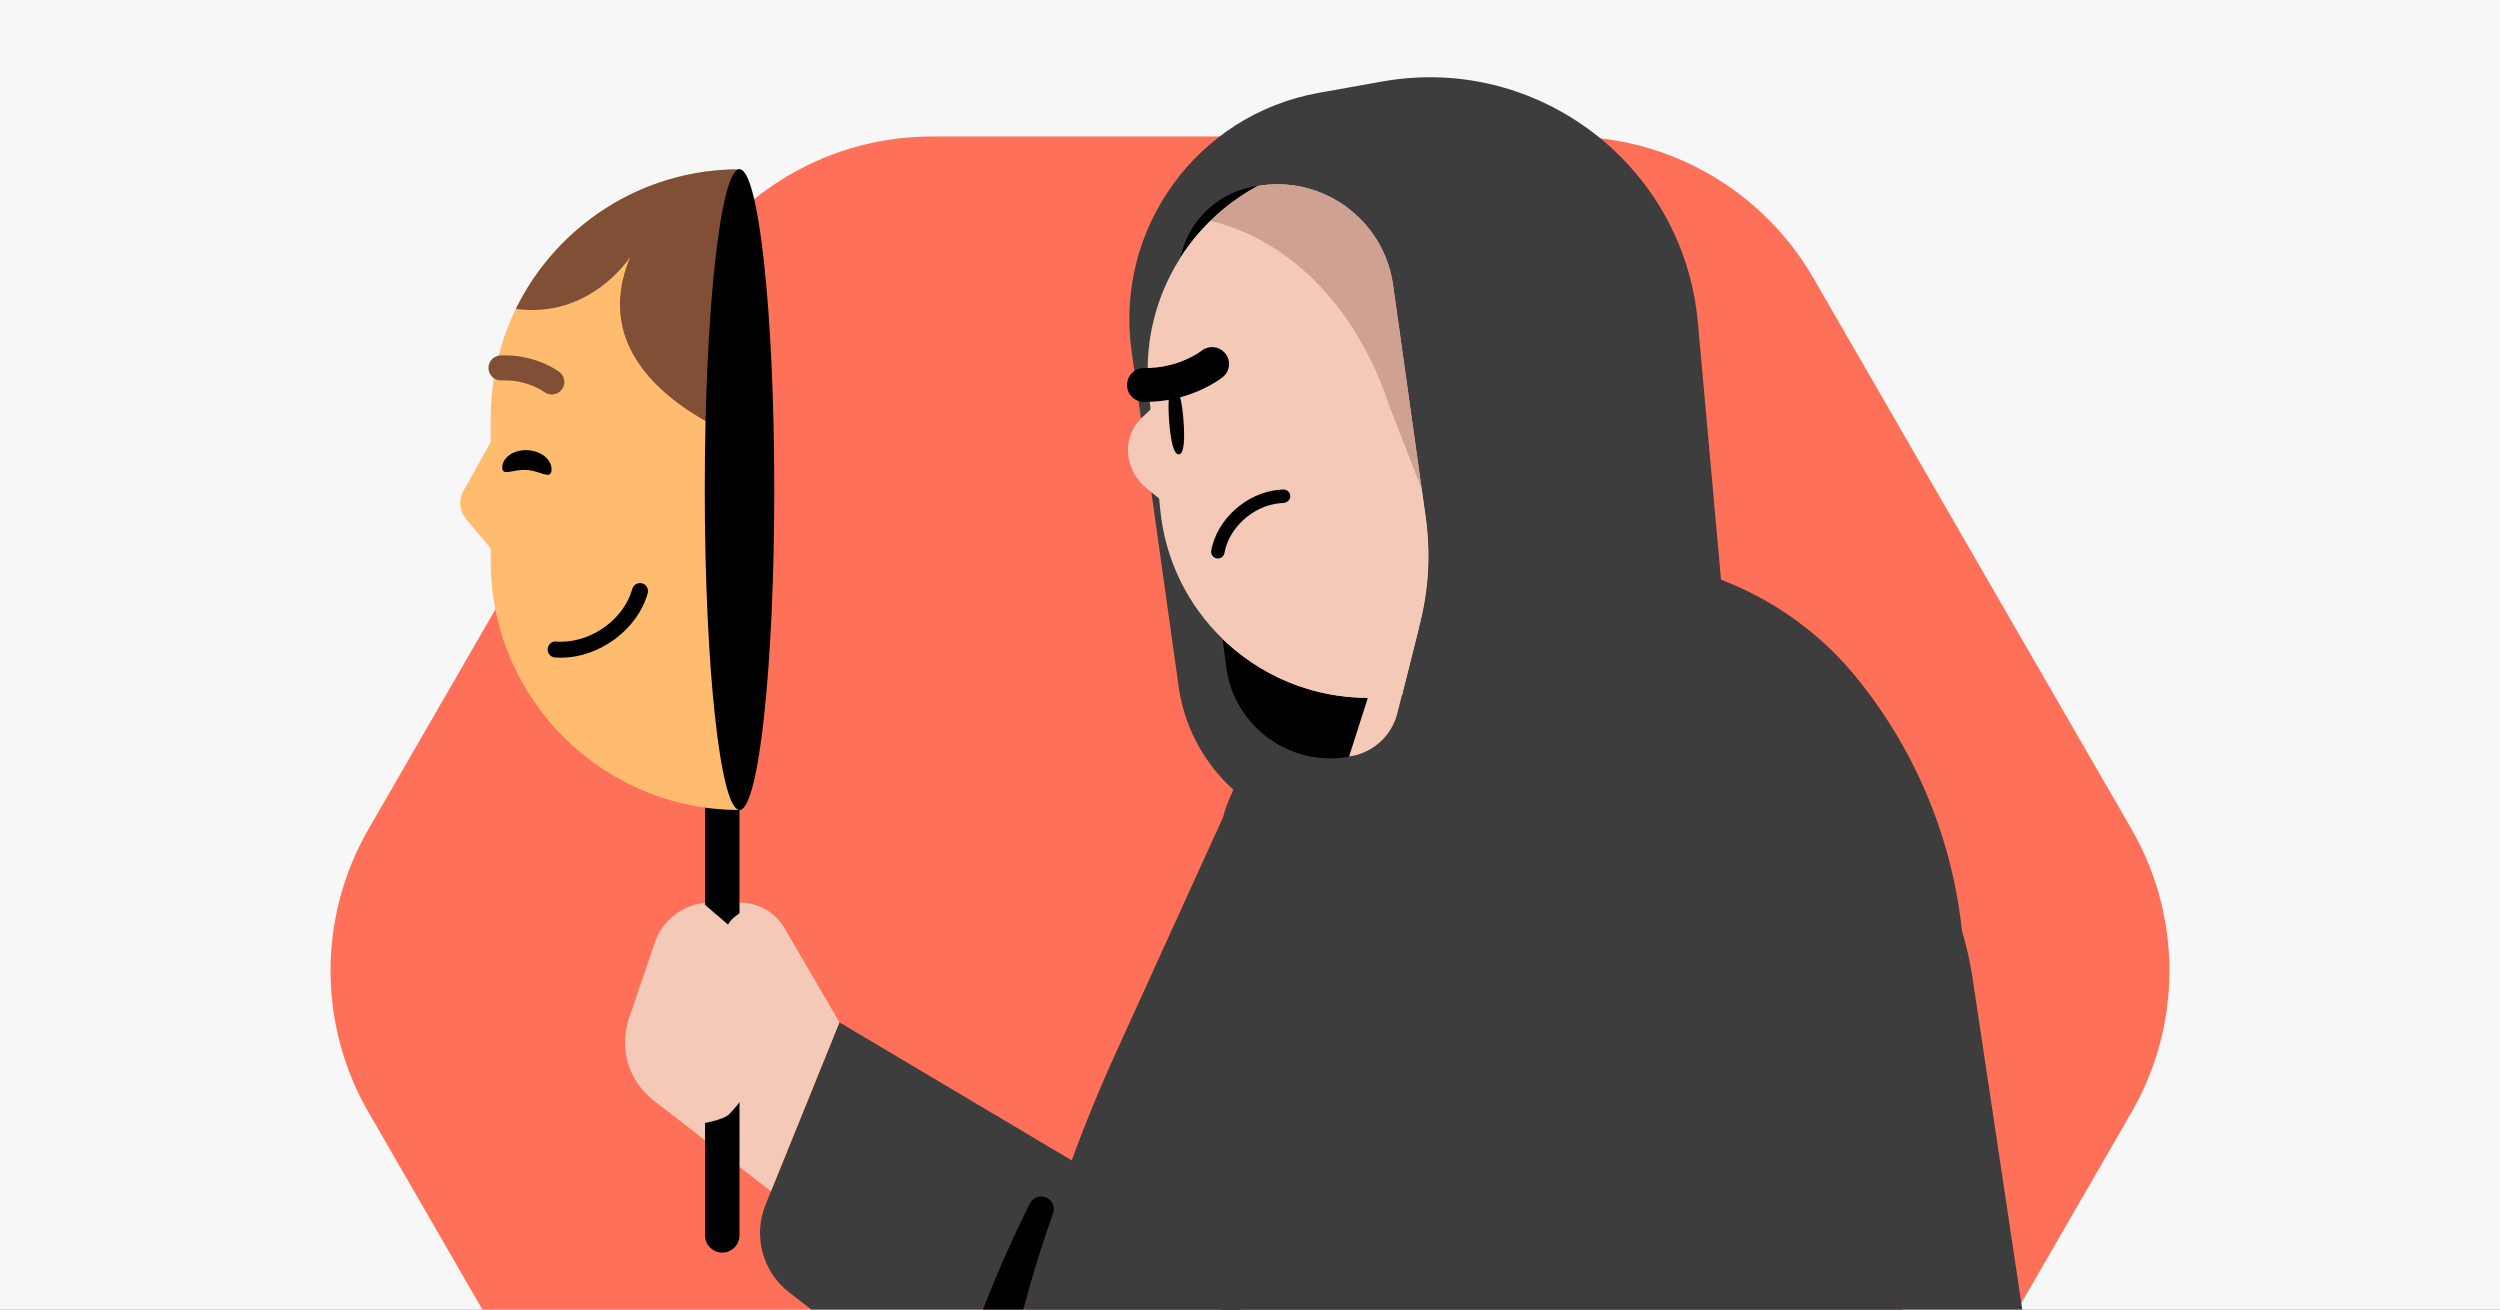 <svg enable-background="new 0 0 945 495" viewBox="0 0 945 495" xmlns="http://www.w3.org/2000/svg" xmlns:xlink="http://www.w3.org/1999/xlink"><rect x="0" y="0" width="945" height="495" fill="#808080" stroke="none"/><defs><path id="SVGID_00000160901760055169436040000015672164083222644415_" d="M0 0H945V495H0Z"/><clipPath id="SVGID_00000021095789359451902520000007560201877689773244_"><use xlink:href="#SVGID_00000160901760055169436040000015672164083222644415_"/></clipPath><clipPath id="SVGID_00000086659618419923690550000003730930169566956197_"><use xlink:href="#SVGID_00000008836264822674655920000008745663803957175952_"/></clipPath><path id="SVGID_00000008836264822674655920000008745663803957175952_" d="M539.03 196.36c1.8 12.8 1.1 25.83-2.05 38.37l-8.76 34.91c-2.07 8.24-8.72 14.53-17.06 16.14l-.77.15c-22.57 4.34-44.11-11.32-46.94-34.13l-17.72-143.05c-1.82-14.65 5.8-28.26 18.07-34.78 3.95-1.88 8.2-3.2 12.63-3.84h.04c.07-.01.15-.03.22-.04 6.26-.88 12.4-.39 18.11 1.21 16.35 4.61 29.26 18.5 31.78 36.4L539.03 196.36z"/></defs><path clip-path="url(#SVGID_00000021095789359451902520000007560201877689773244_)" d="M-.43 0H945.43V495H-.43Z" fill="#f7f7f7"/><path clip-path="url(#SVGID_00000021095789359451902520000007560201877689773244_)" d="M592.76 51.59H352.24c-38.24 0-73.57 20.4-92.69 53.52l-120.26 208.3c-19.12 33.12-19.12 73.92 0 107.03l120.26 208.3c19.12 33.12 54.45 53.52 92.69 53.52h240.52c38.24 0 73.57-20.4 92.69-53.52l120.26-208.3c19.12-33.12 19.12-73.92 0-107.03l-120.26-208.3C666.34 71.99 631 51.59 592.76 51.59z" fill="#ff7059"/><g clip-path="url(#SVGID_00000021095789359451902520000007560201877689773244_)"><path d="M317.31 386.45l92.34 54.87 78.07-126.18 78.67 48.35L409.13 573.74l-110.74-85.13c-10.13-7.79-13.82-21.38-9.02-33.22L317.31 386.45z" fill="#3d3d3d"/><path d="M468.56 488.46l2.11 57.49-12.62 16.27c-4.59 5.91-9.66 11.02-15.1 15.32l20.54-90.1c1.04-2.76 5.15-1.92 5.07 1.04V488.46z"/><path d="M737.15 415.58c-3.77 14.95-7.48 29.21-10.23 42.1l-40.23 187.4-3.05 14.28c-3.95 18.55-19.62 32.11-38.25 33.6-1.14.1-2.31.15-3.5.15H410.24c-29.6 0-40.13-27.16-40.13-57.17 0-81.98 17.57-163.02 51.53-237.64l40.68-89.41c11.95-43.66 83.77-90 111.04-101.38l42.37 3.63c33.26 2.83 64.3 18.55 85.51 44.35 35.91 43.71 50.31 102.86 35.91 160.06V415.58z" fill="#3d3d3d"/><path d="M427.74 132.73c-6.49-46.28 24.77-89.41 70.78-97.64l23.95-4.28c58.8-10.51 113.98 31.62 119.33 91.11l9.36 104.05-45.26 76.27-87.45 12.27c-35.32 4.95-67.96-19.66-72.92-54.97L427.74 132.73z" fill="#3d3d3d"/><path d="M317.31 386.45l-20.68-35.47c-3.54-6.08-10.05-9.81-17.08-9.81l-10.9 0c-9.58 0-18.1 6.1-21.18 15.17l-9.75 28.72c-3.81 11.22-.08 23.62 9.29 30.87l44.41 34.38L317.31 386.45z" fill="#f4c9b8"/><path d="M273.02 473.48 273.02 473.48c-3.6 0-6.52-2.92-6.52-6.52V278.38h13.03v188.58C279.54 470.56 276.62 473.48 273.02 473.48z"/><path d="M279.54 76.48v229.69c-51.36.07-94.06-41.62-94.06-94.06v-54.07c0-47.47 35.16-86.72 80.85-93.14C273.32 63.92 279.54 69.42 279.54 76.48z" fill="#ffbc6e"/><path d="M185.68 166.74l-10.57 18.97c-1.84 3.36-1.46 7.5 1.02 10.44l9.48 11.28L185.68 166.74z" fill="#ffbc6e"/><path d="M279.54 63.98v101.49c-26.02-11.11-56.02-33.09-41.33-68.34-.83 1.28-15.62 23.32-43.21 19.65 0 0 0 0-.01-.01C210.28 85.51 242.4 63.98 279.54 63.98z" fill="#814f36"/><path d="M208.58 149.12c1.43 0 2.86-.65 3.81-1.9 1.57-2.09 1.15-5.03-.93-6.6-.36-.29-9.2-6.86-22.3-6.26-2.6.1-4.64 2.33-4.52 4.93.14 2.6 2.29 4.64 4.93 4.52 9.58-.45 16.12 4.32 16.2 4.38C206.6 148.81 207.6 149.12 208.58 149.12z" fill="#814f36"/><path d="M189.85 176.48c-.25 3.82 4.13.82 9.28 1.16 5.14.34 9.1 3.89 9.35.07.25-3.82-3.71-7.19-8.86-7.53C194.47 169.84 190.1 172.66 189.85 176.48z"/><path d="M210.23 242.5c-1.71-.24-3.1 1.22-3.22 2.79-.14 1.64 1.12 3.1 2.76 3.22.76.05 1.53.09 2.29.09 14.6 0 28.97-10.7 32.78-24.37.21-.78.1-1.59-.29-2.29-.4-.71-1.03-1.21-1.83-1.43-.26-.09-.52-.1-.81-.1-1.36 0-2.55.91-2.91 2.22-3.1 11.19-14.93 19.94-26.97 19.94C211.42 242.57 210.84 242.59 210.23 242.5z"/><path d="M396.01 452.93 396.01 452.93c-2.39-1.42-5.49-.5-6.73 1.99-13.25 26.64-23.72 53.32-30.58 80.06l18.05 13.88c3.39-30.33 10.68-60.38 21.31-90.19C398.83 456.5 397.98 454.1 396.01 452.93z"/><path d="M265.86 341.48l10.78 9.27c4.87 4.98 7.6 11.67 7.6 18.64v37.64c0 4.22-4.85 10.16-8.55 14.08-2.43 2.58-12.31 3.89-12.31 3.89L265.86 341.48z" fill="#f4c9b8"/><path d="M284.23 341.73l-6.31 4.68c-4.42 3.28-5.26 9.57-1.85 13.89l8.16 10.34V341.73z" fill="#f4c9b8"/><path d="M648.29 643.86l-208.81-46.87 74.65-332.51L619.25 263c5.76-.07 11.42.22 17.01.92 1.07.12 2.11.25 3.15.42 29.92 4.35 56.82 19.27 76.22 41.15.05.08.1.12.18.2 15.27 17.31 25.9 38.92 29.68 63.13.07.4.12.79.19 1.22l24.12 160.83c.08.47.12.97.22 1.41 9.89 69.39-53.37 126.98-121.74 111.63V643.86z" fill="#3d3d3d"/><path d="M539.12 197.04c1.73 12.35 1.06 24.93-1.97 37.03l-8.93 35.58c-2.07 8.24-8.72 14.53-17.06 16.14l-.77.15c-22.57 4.34-44.11-11.32-46.94-34.13l-17.72-143.05c-1.82-14.65 5.8-28.26 18.07-34.78 3.81-2.03 8.07-3.37 12.63-3.84h.04c6.32-.35 12.46.07 18.33 1.18 16.35 4.61 29.26 18.5 31.78 36.4L539.12 197.04z"/><g clip-path="url(#SVGID_00000086659618419923690550000003730930169566956197_)"><path d="M531.78 262.39l70.6-13.47-11.26-116.68c-4.19-43.33-42.72-75.07-86.03-70.89-43.33 4.19-75.06 42.7-70.89 86.03l4.36 45.11c4.46 46.17 47.65 78.55 93.23 69.86" fill="#f4c9b8"/><path clip-rule="evenodd" d="M457.45 83.53c31.59 7.46 56.22 34.94 67.47 69.43l40.13 103.07 37.33-7.12-11.26-116.68c-4.19-43.33-42.72-75.07-86.03-70.89C486.4 63.15 469.88 71.33 457.45 83.53z" fill="#cea193" fill-rule="evenodd"/><path d="M591.03 255.8l-28.86-21.29-37.26 4.63-18.95 59.36c-1.8 5.6 4.44 10.32 9.35 7.09l75.7-49.83v.03L591.03 255.8z" fill="#f4c9b8"/></g><path d="M536.55 236.47l-6.58 26.2c-25.69 4.3-50.46-4.38-67.78-21.12-12.96-12.52-21.75-29.56-23.64-49.05l-4.36-45.11c-1.76-18.23 2.85-35.61 11.99-49.93 3.22-5.05 7-9.72 11.28-13.92 31.58 7.47 56.21 34.95 67.46 69.44l12.54 32.22 1.32 9.4C540.74 208.56 539.98 222.78 536.55 236.47z" fill="#f4c9b8"/><path d="M441.13 190.88l-4.66-37.52-4.74 4.4c-4.03 3.73-5.98 9.19-5.22 14.63.67 4.77 3.11 9.11 6.84 12.16L441.13 190.88z" fill="#f4c9b8"/><path d="M457.96 131.21c1.94-.05 3.9.75 5.22 2.42 2.2 2.75 1.75 6.75-1 8.93-.49.4-12.16 9.62-29.87 9.33-3.52-.04-6.37-2.95-6.28-6.48.07-3.53 2.91-6.36 6.48-6.28 12.97.21 21.65-6.48 21.7-6.56 1.11-.88 2.43-1.31 3.77-1.36"/><path d="M441.95 159.36c.54 6.96 1.65 12.54 3.67 12.38 2.02-.15 2.26-5.84 1.74-12.8-.54-6.96-1.65-12.53-3.67-12.38C441.66 146.71 441.42 152.4 441.95 159.36z"/><path d="M485.26 190.1c1.47-.15 2.49-1.28 2.46-2.58-.02-1.38-1.17-2.5-2.57-2.48-.64.01-1.29.06-1.92.12-12.17 1.17-23.31 11.27-25.38 22.97-.12.67.04 1.34.42 1.9.38.56.97.92 1.64 1.05.23.04.45.04.68.02 1.14-.11 2.06-.96 2.26-2.08 1.68-9.57 10.85-17.84 20.9-18.81.49-.05 1.02-.1 1.52-.08l-.03 0L485.26 190.1z"/></g><ellipse clip-path="url(#SVGID_00000021095789359451902520000007560201877689773244_)" cx="279.54" cy="185.07" rx="13.14" ry="121.09"/></svg>